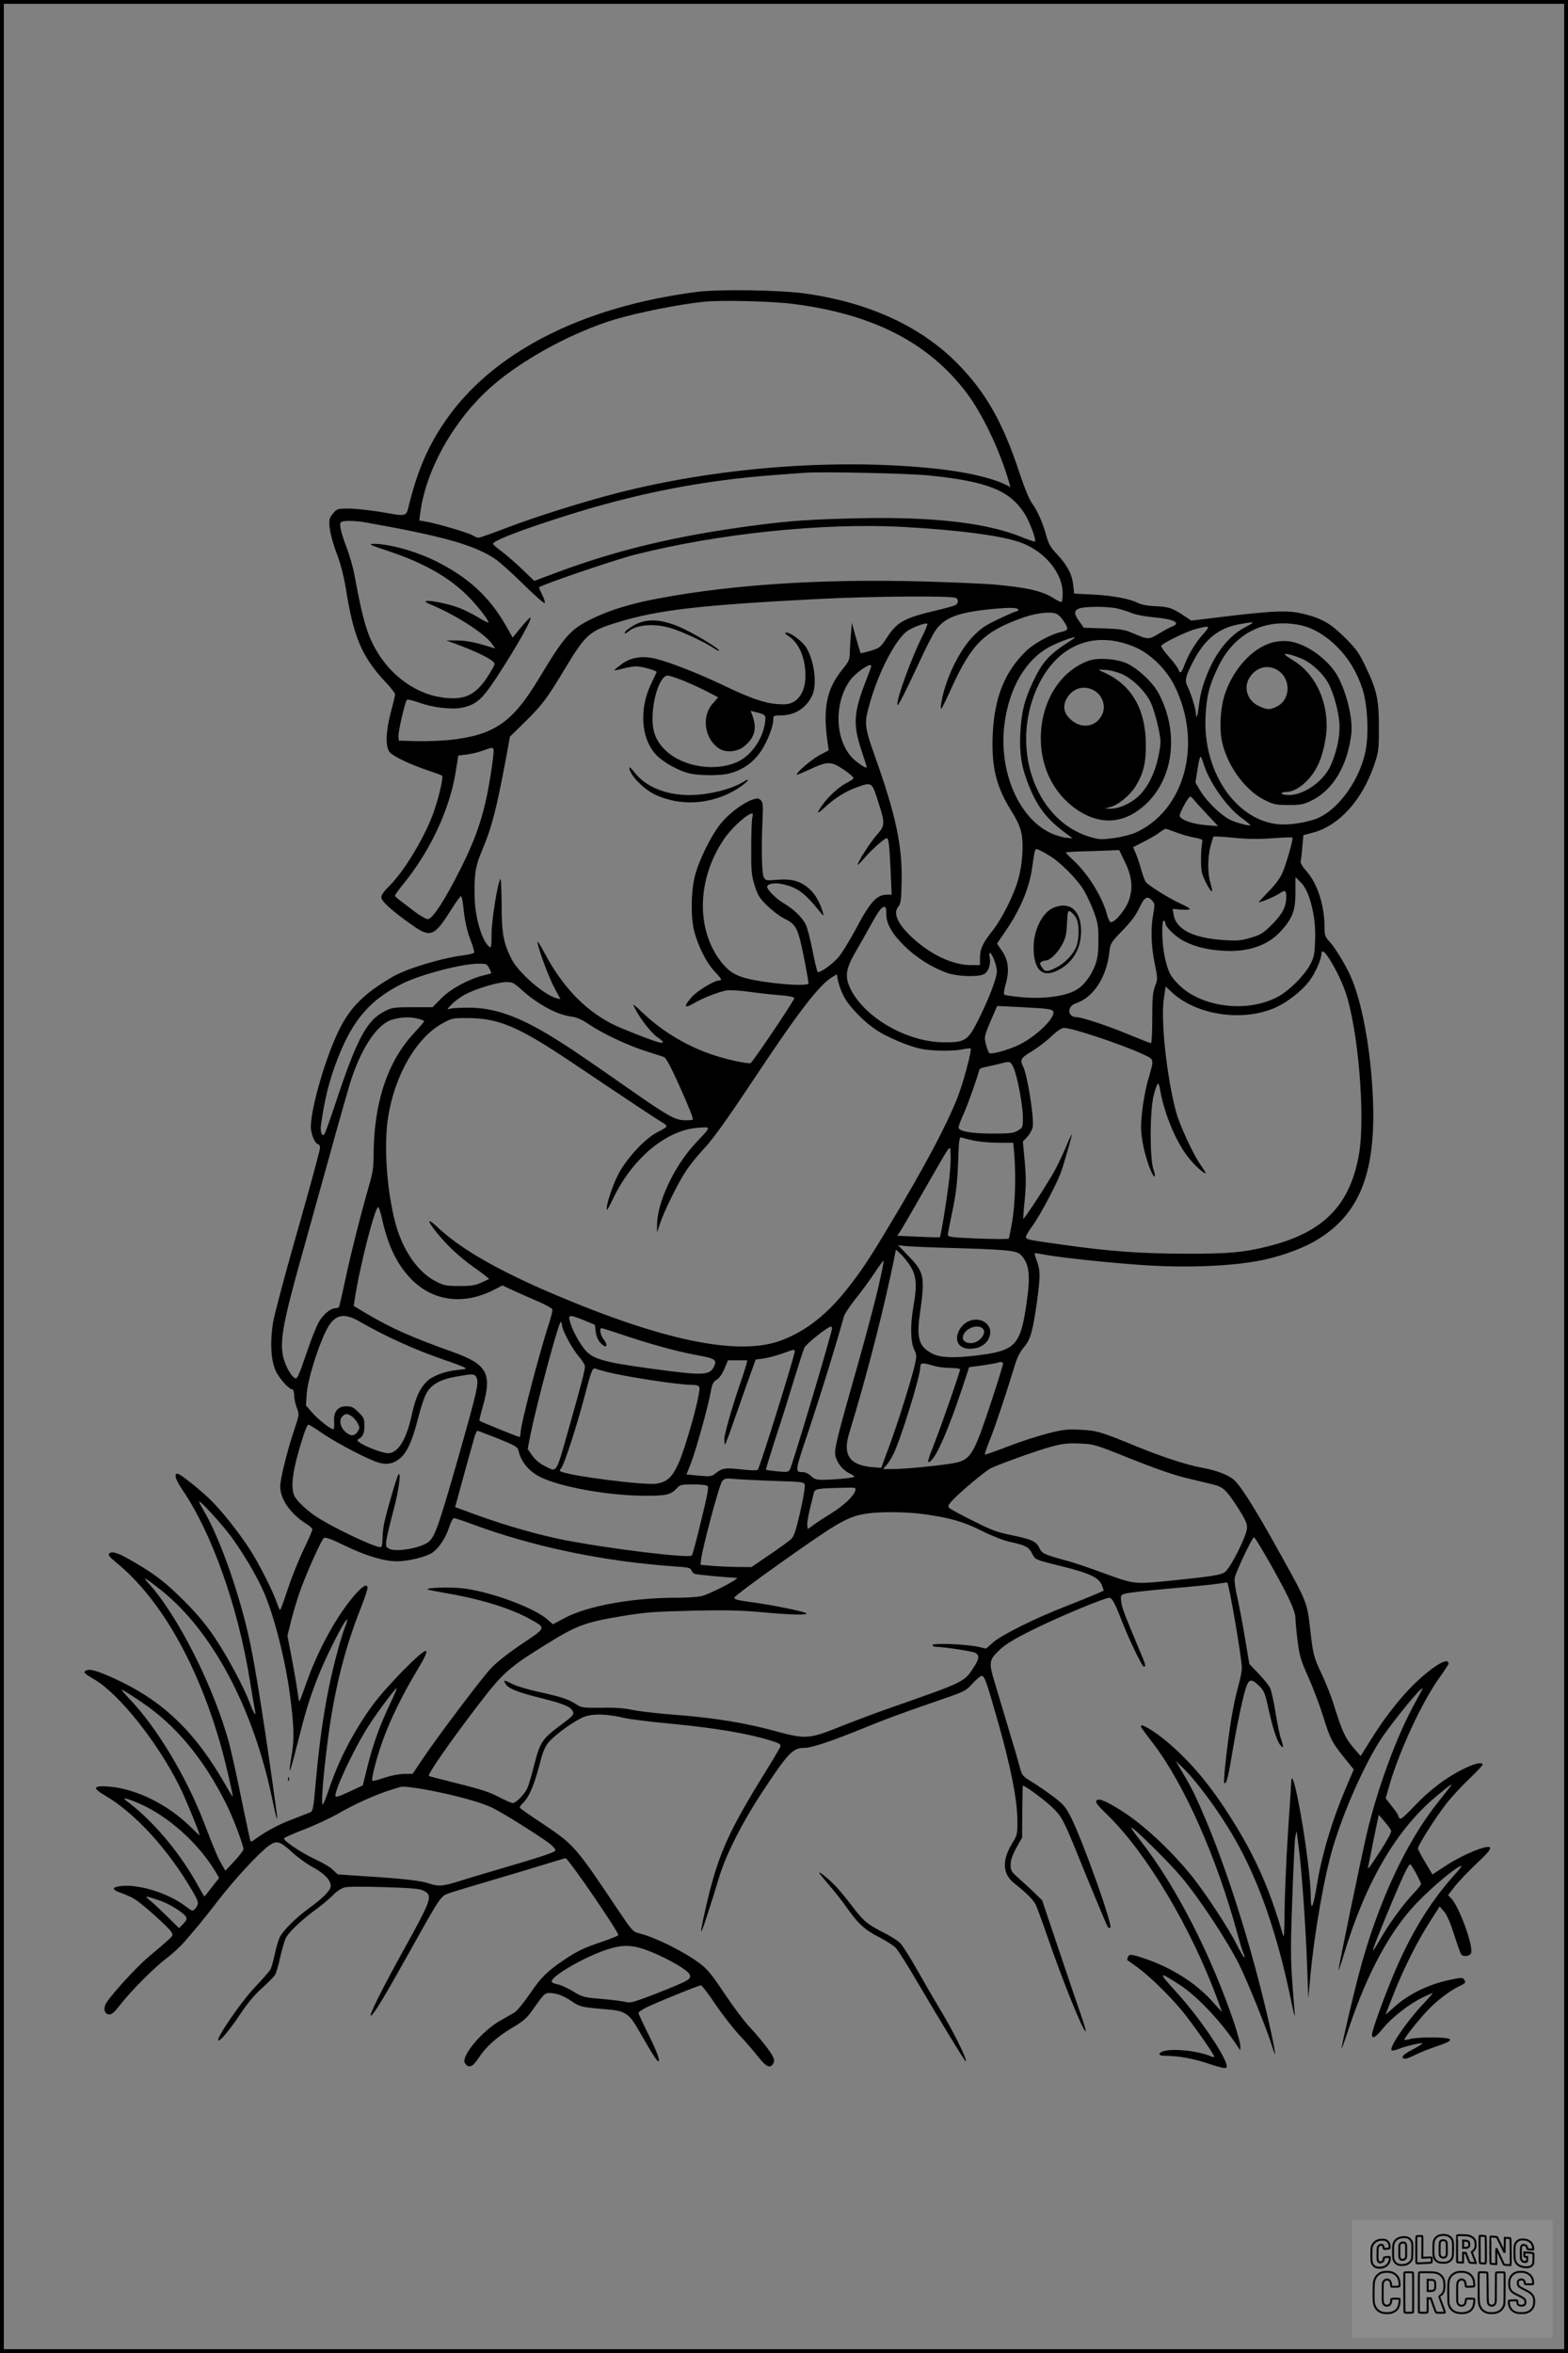 <?xml version="1.0" encoding="UTF-8"?>
<svg xmlns="http://www.w3.org/2000/svg" version="1.0" width="1024pt" height="1536pt" viewBox="0 0 1024 1536" preserveAspectRatio="xMidYMid meet">
  <rect x="0" y="0" width="1024" height="1536" fill="#808080" stroke="none"/>
  <g transform="translate(0.00 0.00) scale(1)">
    <g transform="translate(0,1536) scale(0.1,-0.1)" fill="#000000" stroke="none">
      <path d="M4555 13455 c-760 -97 -1350 -401 -1655 -855 -107 -159 -170 -306 -225 -520 -25 -99 -7 -93 -195 -61 -69 11 -159 21 -202 21 -74 0 -77 -1 -103 -32 -25 -30 -27 -38 -22 -93 3 -34 22 -105 45 -165 27 -72 47 -148 62 -240 49 -309 105 -439 254 -598 36 -38 66 -76 66 -85 0 -8 -12 -59 -27 -114 -34 -125 -37 -231 -8 -263 24 -28 133 -80 249 -119 48 -16 90 -31 93 -35 9 -9 -16 -121 -49 -221 -54 -163 -195 -400 -297 -500 -31 -30 -51 -58 -51 -72 0 -25 66 -86 192 -175 129 -93 152 -85 264 93 31 49 60 89 64 89 5 0 11 -28 15 -62 10 -100 25 -168 52 -235 13 -35 22 -67 19 -72 -3 -5 -31 -12 -62 -16 -148 -18 -379 -88 -471 -142 -182 -106 -274 -196 -347 -343 -87 -174 -186 -512 -186 -636 0 -49 29 -114 50 -114 5 0 10 -11 10 -24 0 -13 -65 -253 -145 -533 -80 -279 -153 -553 -162 -607 -20 -129 -14 -243 17 -313 21 -49 87 -123 110 -123 6 0 10 -17 11 -37 0 -21 8 -58 17 -82 17 -44 17 -45 -15 -140 -47 -140 -93 -326 -93 -374 0 -84 69 -182 173 -246 20 -12 37 -28 37 -35 0 -7 -27 -69 -60 -137 -32 -68 -78 -183 -102 -256 -24 -73 -45 -132 -49 -133 -3 0 -13 24 -23 53 -27 77 -118 256 -172 339 -78 121 -191 262 -267 335 -73 69 -192 163 -207 163 -26 0 -14 -38 33 -108 191 -280 360 -758 437 -1231 17 -103 33 -197 36 -211 9 -42 -12 -10 -35 54 -37 99 -137 287 -223 418 -60 90 -113 154 -197 239 -126 126 -188 175 -325 256 -108 64 -151 80 -171 63 -12 -10 -3 -21 48 -63 289 -238 531 -665 682 -1202 28 -99 75 -302 75 -324 0 -3 -23 35 -51 84 -185 323 -385 522 -664 660 -136 67 -210 93 -238 82 -28 -11 -20 -20 51 -61 161 -95 414 -413 555 -698 41 -83 137 -318 130 -318 -2 0 -27 23 -56 52 -148 147 -355 250 -532 265 -108 9 -115 -8 -27 -59 196 -115 411 -351 571 -626 41 -71 42 -80 14 -114 -14 -15 -18 -14 -61 18 -117 90 -323 151 -437 130 -48 -9 -41 -24 22 -45 28 -10 69 -29 90 -43 55 -37 208 -175 229 -205 17 -26 16 -27 -23 -62 -22 -20 -76 -66 -119 -102 -74 -61 -237 -238 -278 -301 -24 -37 -15 -78 18 -78 17 0 37 18 71 63 73 93 221 242 302 303 40 30 94 80 120 111 27 31 66 77 88 103 22 26 82 102 134 169 105 136 268 312 329 354 49 35 72 28 153 -47 32 -30 92 -73 134 -96 75 -41 115 -84 115 -122 0 -27 -48 -76 -140 -143 -92 -68 -168 -144 -193 -191 -8 -16 -23 -65 -32 -109 -10 -44 -22 -89 -28 -100 -5 -11 -51 -63 -101 -116 -89 -93 -255 -334 -240 -348 10 -10 80 75 149 180 41 61 89 119 134 159 38 34 77 73 86 86 9 14 25 69 36 122 12 53 29 111 39 127 26 42 102 113 190 178 41 30 93 73 115 96 22 24 55 45 75 50 20 6 131 6 260 2 184 -6 231 -10 258 -24 59 -32 53 -52 -133 -388 -136 -245 -229 -432 -213 -427 18 6 85 116 250 412 220 393 202 367 278 393 36 12 160 49 275 83 116 34 267 79 337 101 69 21 128 39 131 39 18 0 350 -485 345 -502 -2 -5 -49 -24 -105 -43 -117 -39 -163 -61 -248 -118 -109 -73 -153 -116 -225 -223 -40 -58 -85 -113 -101 -122 -16 -9 -57 -33 -91 -52 -119 -66 -259 -234 -232 -277 23 -37 51 -27 87 29 50 77 119 139 222 201 82 49 96 62 150 140 53 76 64 87 90 87 48 0 94 -17 149 -54 52 -36 63 -39 221 -52 128 -10 152 -25 217 -139 92 -161 121 -205 129 -200 11 7 -17 77 -81 204 -27 55 -50 105 -50 111 0 5 22 21 50 35 59 30 343 145 358 145 6 0 48 -55 93 -122 46 -68 117 -159 157 -202 41 -43 96 -108 124 -143 52 -66 79 -78 98 -43 8 15 7 27 -4 48 -20 38 -82 116 -154 194 -33 35 -105 131 -161 215 -81 122 -112 160 -161 196 -102 77 -289 170 -397 197 -40 10 -47 18 -144 163 -277 413 -279 415 -506 566 -67 44 -124 85 -127 89 -3 5 4 18 15 28 45 41 80 124 124 298 12 45 29 81 49 104 49 56 180 148 237 167 58 20 148 16 259 -10 36 -8 162 -24 280 -35 306 -29 518 -64 673 -112 53 -16 68 -25 64 -37 -2 -9 -45 -82 -94 -161 -248 -399 -314 -547 -392 -885 -60 -263 -39 -214 90 205 43 139 147 343 268 528 179 272 208 302 284 302 45 0 167 40 357 117 182 74 260 103 495 184 196 67 201 69 246 119 25 27 52 50 60 50 19 0 32 -38 108 -305 80 -282 124 -501 125 -631 1 -97 0 -102 -32 -154 -69 -111 -66 -202 10 -262 88 -71 127 -110 144 -146 9 -20 45 -118 79 -217 97 -281 228 -605 245 -605 4 0 -13 57 -38 128 -24 70 -90 262 -145 427 l-101 300 -51 50 c-29 27 -75 70 -103 95 -47 41 -52 50 -52 87 0 29 11 62 37 110 l38 68 1 165 c1 91 3 168 3 173 1 11 139 -89 194 -142 58 -55 74 -84 162 -301 95 -235 186 -452 197 -474 6 -11 13 -15 19 -9 17 17 -181 570 -258 722 -33 65 -48 83 -114 133 -42 31 -105 75 -140 96 -60 37 -65 42 -78 93 -8 30 -43 151 -79 269 -35 118 -75 251 -88 294 -37 122 -34 140 29 201 41 40 93 72 223 137 163 81 467 208 498 208 18 0 36 -32 81 -148 47 -122 134 -302 145 -302 16 0 13 12 -36 126 -94 225 -107 260 -112 301 -4 41 -4 42 34 52 22 5 147 19 279 31 132 11 270 25 307 30 37 6 69 10 72 10 11 0 96 -494 96 -558 0 -20 -9 -69 -20 -107 -11 -39 -29 -115 -39 -170 -25 -126 -65 -465 -56 -473 12 -13 23 23 45 152 33 199 69 373 91 449 23 79 38 84 92 32 31 -30 38 -47 57 -132 29 -134 57 -223 80 -253 23 -30 25 -17 6 38 -8 22 -24 99 -36 172 -11 73 -28 147 -37 164 -9 17 -43 59 -75 92 l-59 62 -29 173 c-16 96 -39 214 -50 264 -12 49 -19 104 -17 122 7 41 118 274 127 268 14 -8 169 -280 219 -384 33 -67 51 -117 51 -140 0 -20 6 -88 14 -151 13 -102 21 -129 71 -240 31 -69 74 -183 96 -254 45 -145 57 -170 141 -274 l59 -73 -51 -119 c-88 -206 -155 -428 -187 -618 -28 -173 -43 -200 -43 -81 0 36 -9 137 -20 225 -38 305 -102 613 -107 517 0 -10 -10 -163 -22 -340 -11 -177 -21 -407 -22 -510 -1 -144 -3 -180 -11 -153 -91 318 -194 543 -376 820 -121 185 -248 331 -390 448 -70 58 -150 107 -159 98 -6 -6 -2 -13 80 -120 201 -263 413 -742 547 -1235 17 -62 35 -122 41 -133 6 -11 8 -22 5 -25 -2 -3 -25 35 -49 83 -53 105 -198 326 -287 439 -139 174 -324 346 -471 438 -103 64 -144 80 -158 63 -9 -11 6 -30 70 -92 256 -249 547 -736 719 -1204 l31 -85 -69 76 c-109 118 -261 214 -434 273 -89 30 -104 32 -112 10 -4 -9 -5 -18 -4 -19 2 -1 30 -21 63 -45 81 -59 202 -176 292 -283 67 -81 213 -288 213 -303 0 -3 -8 -3 -17 1 -118 49 -327 59 -341 17 -2 -8 11 -12 45 -12 84 -1 183 -19 284 -54 66 -22 101 -30 108 -23 27 27 -161 311 -324 490 -125 137 -123 142 20 50 111 -72 265 -234 368 -388 l27 -40 0 30 c0 17 -18 82 -39 146 -153 452 -383 900 -612 1192 -38 48 -66 87 -61 87 17 0 245 -225 328 -324 117 -139 299 -415 377 -571 58 -118 186 -435 218 -543 23 -77 20 -37 -6 84 -103 475 -264 1003 -419 1377 -74 176 -96 223 -162 334 l-46 78 42 -40 c94 -90 243 -292 342 -465 161 -280 282 -629 374 -1080 13 -63 22 -95 20 -70 -29 355 -30 370 -17 742 7 205 16 393 20 418 5 25 9 39 10 32 0 -8 8 -66 16 -130 18 -145 43 -503 52 -762 l7 -195 13 140 c26 283 90 652 148 846 70 235 202 533 310 701 71 109 275 359 275 336 0 -3 -20 -42 -45 -87 -118 -209 -249 -562 -319 -861 -35 -149 -186 -875 -185 -892 0 -7 17 43 38 112 142 468 342 809 602 1025 85 71 114 91 91 63 -5 -7 -42 -53 -81 -103 -211 -263 -398 -669 -516 -1119 -46 -175 -115 -473 -114 -491 0 -5 24 62 53 150 116 345 266 622 432 796 106 112 271 249 299 249 4 0 -22 -33 -58 -72 -149 -168 -269 -365 -375 -611 -70 -165 -152 -390 -152 -419 0 -32 24 -18 74 44 57 69 164 153 253 197 34 17 65 31 69 31 3 0 -25 -33 -64 -74 -106 -112 -225 -287 -203 -300 5 -3 24 1 43 8 44 19 158 45 158 37 0 -3 -29 -21 -65 -40 -36 -18 -65 -39 -65 -47 0 -21 25 -17 88 15 31 15 94 40 140 55 122 41 109 56 -46 56 -54 0 -113 -4 -131 -10 -19 -5 -37 -8 -39 -5 -6 5 79 114 146 186 58 64 151 135 215 165 40 19 41 22 28 43 -8 13 -21 12 -93 -3 -145 -31 -276 -97 -370 -184 -27 -25 -48 -43 -48 -41 0 3 25 67 55 142 67 168 154 340 236 467 l61 95 30 -35 c19 -23 41 -75 65 -150 20 -63 40 -121 46 -128 15 -19 61 -11 65 12 11 55 -79 299 -130 353 l-21 22 44 57 c24 31 87 97 141 148 73 68 95 95 88 106 -13 21 -179 -47 -288 -119 l-87 -57 -47 79 c-27 44 -48 85 -48 91 0 20 116 203 184 290 35 45 105 121 155 168 50 47 88 88 84 92 -14 14 -53 4 -129 -33 -107 -52 -222 -139 -322 -246 -65 -68 -86 -85 -93 -74 -5 8 -9 17 -9 21 0 3 -18 29 -41 58 l-40 51 26 90 c67 228 214 542 325 697 33 46 60 87 60 92 0 38 -68 5 -170 -83 -112 -96 -236 -249 -341 -419 l-63 -101 -34 39 c-68 78 -84 112 -147 313 -15 46 -47 127 -72 180 -55 116 -58 131 -78 307 -18 162 -22 171 -191 475 -182 328 -270 465 -317 498 -46 31 -111 54 -202 71 -100 19 -251 68 -420 137 -239 98 -259 104 -370 110 -88 4 -114 1 -215 -25 -63 -16 -180 -54 -260 -85 -79 -31 -146 -54 -148 -52 -3 2 12 45 32 95 34 83 102 287 162 483 15 52 35 92 59 120 44 51 58 100 85 285 25 177 25 219 1 282 -11 27 -16 50 -12 50 4 0 32 -4 62 -10 125 -23 500 -61 705 -72 243 -13 495 -3 674 28 138 23 297 78 397 138 277 165 386 431 370 901 -12 343 -76 685 -160 851 -42 83 -92 162 -126 199 -27 30 -31 41 -31 92 0 142 -46 285 -117 365 -27 30 -42 56 -39 66 3 9 8 51 11 93 l7 77 63 17 c169 45 319 210 397 435 31 91 33 101 33 250 0 185 -13 245 -87 399 -42 88 -61 115 -131 185 -93 93 -152 128 -263 156 -105 27 -182 25 -486 -10 l-258 -31 -53 35 c-72 48 -98 56 -186 59 -45 2 -88 10 -107 20 -54 28 -165 49 -294 56 l-125 6 -6 55 c-8 71 -39 131 -104 200 -43 45 -56 67 -71 120 -23 85 -56 161 -93 213 -19 25 -51 104 -82 197 -110 336 -225 536 -414 725 -239 239 -581 394 -995 450 -162 22 -555 28 -695 10z m625 -79 c524 -67 887 -254 1135 -584 101 -135 209 -361 270 -564 l14 -48 -27 14 c-95 48 -285 91 -504 111 -645 62 -1397 1 -2043 -165 -225 -58 -526 -153 -715 -225 -93 -36 -176 -65 -185 -65 -8 0 -26 7 -38 15 -24 16 -238 79 -305 90 l-44 7 7 52 c38 291 233 629 489 843 202 170 515 337 779 417 151 45 418 99 582 116 110 12 445 4 585 -14z m890 -1120 c378 -39 522 -96 620 -247 33 -51 79 -173 69 -184 -3 -2 -43 11 -89 30 -228 92 -572 132 -1055 122 -315 -7 -457 -16 -695 -48 -500 -66 -886 -158 -1281 -305 l-150 -56 -77 74 c-42 41 -103 93 -134 117 -32 23 -58 46 -58 51 0 20 181 90 462 179 474 151 909 236 1388 271 80 6 165 12 190 14 105 8 676 -4 810 -18z m-3684 -306 c512 -91 714 -148 851 -241 26 -18 108 -91 180 -162 73 -72 136 -128 140 -124 4 4 -3 28 -15 52 -12 25 -22 47 -22 50 0 12 488 179 630 215 542 137 1220 207 1734 181 372 -20 663 -58 783 -103 156 -57 273 -199 273 -330 0 -33 -4 -58 -10 -58 -6 0 -28 11 -49 25 -77 48 -173 70 -396 90 -33 3 -179 10 -325 15 -706 27 -1340 -9 -1857 -106 -175 -32 -319 -76 -428 -129 -150 -72 -185 -111 -356 -395 -174 -289 -293 -370 -589 -401 -58 -5 -154 -9 -215 -7 l-110 3 -3 26 c-3 29 43 228 55 240 5 5 40 -3 78 -17 90 -33 213 -47 281 -34 93 19 133 54 227 198 132 201 244 400 218 390 -4 -2 -32 -32 -61 -66 l-52 -64 -43 76 c-108 189 -244 315 -455 421 -131 66 -310 116 -414 115 -34 -1 -16 -9 108 -50 230 -77 400 -175 522 -302 62 -64 131 -155 123 -162 -2 -2 -33 14 -68 35 -35 21 -89 48 -120 60 -118 44 -292 66 -191 24 168 -70 353 -189 402 -257 l22 -31 -25 7 c-99 32 -164 45 -224 45 l-70 0 50 -18 c160 -59 265 -112 265 -136 0 -7 -24 -49 -52 -92 -80 -118 -156 -149 -308 -123 -149 25 -297 127 -389 267 -78 118 -108 215 -166 528 -9 50 -32 129 -50 177 -37 96 -50 151 -40 167 8 14 84 14 161 1z m3856 -493 c19 -10 18 -36 -4 -48 -8 -4 -64 -20 -124 -34 -209 -49 -256 -75 -323 -179 -40 -61 -46 -66 -104 -84 -34 -10 -64 -17 -66 -16 -2 2 -16 47 -31 101 l-27 98 -5 -65 c-4 -36 -7 -91 -8 -123 -1 -54 -5 -63 -47 -115 -106 -130 -131 -256 -97 -488 l6 -42 -61 -32 c-52 -28 -157 -118 -147 -127 1 -2 38 13 81 33 121 56 141 56 225 0 39 -26 68 -52 64 -57 -3 -5 -23 -19 -46 -30 -50 -26 -121 -91 -159 -146 -41 -59 -36 -62 19 -12 62 58 137 105 206 129 100 36 100 36 140 -90 47 -144 47 -160 -8 -220 -41 -46 -132 -188 -124 -195 1 -2 23 20 48 49 42 49 118 117 139 124 14 5 19 -34 27 -205 l7 -163 -27 0 c-71 0 -112 -45 -210 -230 -43 -80 -94 -162 -114 -183 -49 -52 -122 -101 -132 -91 -5 5 -20 68 -34 141 -14 72 -34 149 -45 170 -24 47 -81 101 -142 136 -46 26 -109 88 -109 108 0 20 50 29 98 18 100 -22 147 -57 245 -179 25 -31 28 -32 22 -10 -19 67 -51 124 -91 159 -57 50 -114 66 -209 58 -70 -6 -75 -5 -87 16 -13 24 -17 193 -8 379 4 91 2 110 -11 124 -15 14 -22 15 -55 4 -60 -20 -152 -89 -206 -155 -63 -77 -142 -237 -169 -340 -27 -104 -29 -273 -5 -365 25 -96 79 -203 130 -258 49 -52 54 -62 33 -62 -31 0 -138 -64 -176 -105 -58 -63 -55 -83 7 -46 61 36 166 77 218 86 23 3 87 -1 145 -9 57 -8 146 -18 197 -22 63 -5 95 -11 99 -20 3 -9 -241 -374 -284 -423 -7 -9 -143 19 -235 49 -172 55 -336 152 -467 275 -72 68 -73 69 -53 30 33 -66 109 -163 147 -187 42 -28 45 -41 8 -32 -43 10 -244 89 -304 119 -182 93 -328 246 -446 470 -23 44 -43 74 -43 66 0 -30 73 -231 111 -300 l39 -73 -26 6 c-81 21 -249 167 -294 257 -52 103 -64 167 -64 356 -1 95 -4 169 -8 165 -17 -18 -58 -271 -58 -360 0 -85 -2 -93 -16 -81 -50 42 -95 202 -95 345 -1 138 7 185 52 289 61 146 92 266 154 598 l25 138 104 102 c108 107 139 148 256 343 135 224 161 247 345 302 264 81 535 112 1310 152 350 18 864 22 897 7z m408 -78 c0 -5 -5 -9 -10 -9 -6 0 -58 -22 -116 -50 -86 -40 -118 -61 -168 -113 -69 -70 -138 -193 -179 -317 -25 -76 -42 -170 -28 -154 5 5 36 69 69 142 129 281 212 362 465 451 95 33 198 42 227 18 24 -18 60 -73 60 -90 0 -9 -14 -17 -37 -22 -62 -11 -178 -73 -230 -123 -142 -137 -209 -305 -220 -547 -9 -211 23 -342 122 -499 38 -61 58 -105 66 -147 15 -76 6 -200 -21 -299 -28 -102 -109 -262 -171 -339 -61 -77 -79 -115 -79 -176 l0 -45 -59 0 c-115 0 -256 64 -375 172 -102 91 -138 168 -98 211 14 16 18 43 20 159 6 234 -37 437 -177 829 -61 171 -66 207 -41 301 59 229 183 469 265 515 46 27 113 49 121 41 3 -3 -11 -38 -30 -76 -73 -145 -167 -402 -166 -452 1 -20 45 66 141 272 42 92 91 187 108 212 59 85 147 118 366 140 123 12 175 10 175 -5z m642 10 c29 -7 72 -20 96 -30 25 -11 87 -23 141 -28 138 -12 188 -37 124 -62 -15 -5 -53 -26 -86 -46 -65 -39 -69 -39 -167 3 -57 24 -81 28 -193 32 l-129 4 -29 41 c-36 50 -37 72 -1 85 37 14 180 14 244 1z m844 -121 c-117 -60 -212 -186 -271 -358 -22 -65 -29 -100 -40 -189 -5 -40 -15 -54 -15 -19 0 28 -34 138 -56 180 -18 35 -12 63 37 158 76 147 166 220 302 245 104 19 108 17 43 -17z m356 11 c81 -17 166 -67 238 -139 77 -77 131 -166 167 -275 35 -106 44 -306 19 -417 -45 -201 -194 -395 -338 -439 -85 -26 -181 -37 -246 -28 -273 39 -477 352 -459 703 7 135 24 202 83 324 106 219 304 319 536 271z m-636 -60 c-50 -56 -94 -129 -121 -201 -19 -52 -30 -59 -40 -27 -4 11 -31 48 -61 81 -30 34 -53 66 -51 71 5 17 167 96 227 111 94 25 97 22 46 -35z m-850 -32 c-155 -98 -195 -141 -262 -282 -56 -119 -74 -197 -81 -336 -6 -131 9 -222 57 -340 55 -135 113 -211 224 -296 l61 -46 -47 5 c-26 3 -74 18 -105 34 -205 103 -330 402 -294 702 30 242 141 431 304 514 84 42 194 77 143 45z m401 -49 c104 -43 211 -147 265 -258 183 -373 66 -809 -255 -955 -29 -13 -93 -29 -143 -36 -83 -11 -96 -10 -160 9 -336 102 -506 540 -360 926 118 310 371 432 653 314z m-1717 -126 c0 -4 -16 -48 -35 -97 -80 -203 -85 -283 -31 -448 20 -60 36 -110 36 -113 0 -12 -23 0 -70 37 -133 105 -153 362 -42 523 36 53 142 126 142 98z m-2467 -545 c6 -17 -27 -236 -53 -346 -35 -150 -79 -266 -163 -434 -104 -207 -183 -327 -213 -327 -13 0 -60 28 -104 63 -111 84 -110 83 -110 92 0 4 24 38 54 74 177 218 302 486 342 732 l17 107 51 6 c28 3 76 14 106 25 68 24 67 24 73 8z m4636 -89 c35 -120 151 -286 250 -358 33 -24 59 -46 57 -47 -7 -7 -99 18 -136 37 -57 29 -150 120 -189 184 l-34 57 13 85 c7 46 16 84 20 84 4 0 12 -19 19 -42z m-61 -240 c9 -12 49 -56 87 -96 l70 -75 -84 7 c-83 7 -157 33 -167 59 -5 14 56 126 69 127 4 0 15 -10 25 -22z m-2885 -115 c-4 -16 -7 -104 -7 -198 -1 -151 2 -178 22 -245 21 -65 32 -83 82 -132 32 -31 80 -68 106 -81 89 -45 95 -58 144 -307 11 -58 20 -111 20 -119 0 -25 -289 0 -415 35 -70 20 -107 45 -154 103 -168 213 -160 545 19 806 49 72 152 165 183 165 4 0 4 -12 0 -27z m2772 -98 c36 -14 90 -29 118 -33 29 -5 51 -13 50 -19 -12 -57 -13 -175 -3 -212 11 -43 58 -127 65 -119 3 2 -2 26 -10 53 -19 63 -19 165 0 240 9 33 18 61 20 64 3 2 62 -1 132 -8 91 -9 164 -10 253 -3 69 5 127 7 130 5 8 -7 -40 -174 -66 -233 -15 -34 -50 -81 -92 -122 -36 -38 -64 -68 -62 -68 17 0 114 41 138 59 34 24 42 19 42 -22 0 -65 -23 -111 -90 -179 -59 -59 -74 -69 -140 -89 -63 -19 -87 -21 -174 -16 -204 13 -316 69 -332 168 l-6 36 56 -5 c31 -2 56 -1 56 4 0 5 -30 22 -66 38 -66 30 -202 114 -221 138 -6 7 -20 45 -31 83 -10 39 -27 87 -36 107 l-16 38 67 34 c38 19 84 46 103 60 19 14 38 25 41 26 4 0 37 -11 74 -25z m-836 -148 c73 -42 188 -158 230 -230 19 -32 48 -95 65 -140 26 -73 30 -94 29 -187 0 -84 -5 -117 -22 -163 -31 -78 -77 -136 -133 -165 -72 -37 -209 -54 -342 -42 -60 5 -113 13 -117 17 -5 5 -2 29 5 54 29 97 24 165 -18 228 l-35 51 53 78 c99 143 158 284 177 420 17 122 18 125 37 117 9 -3 42 -20 71 -38z m496 -41 c49 -98 56 -176 25 -260 -22 -57 -88 -136 -115 -136 -7 0 -18 20 -24 45 -29 113 -120 264 -217 355 -30 28 -54 53 -54 55 0 2 48 6 106 7 58 2 136 4 174 6 l69 3 36 -75z m1203 -229 c32 -92 45 -187 40 -295 -3 -84 -8 -104 -33 -151 -41 -74 -137 -169 -212 -209 -199 -105 -492 -69 -643 78 -57 56 -74 89 -95 191 -17 80 -20 229 -5 229 6 0 10 -7 10 -15 0 -26 70 -93 125 -120 73 -36 145 -54 245 -61 167 -12 299 32 386 129 75 83 94 133 94 251 l0 100 33 -32 c21 -20 42 -57 55 -95z m-1023 -27 c17 -18 17 -27 7 -84 -18 -94 -15 -211 9 -325 20 -99 20 -103 2 -149 -15 -39 -18 -76 -18 -210 0 -89 -4 -162 -8 -162 -5 0 -73 27 -151 59 -135 56 -301 111 -336 111 -59 0 -63 71 -5 90 115 38 200 167 220 335 7 58 9 62 86 141 55 57 88 101 110 148 33 71 52 81 84 46z m-1737 -84 c-1 -64 36 -130 118 -211 75 -74 181 -142 279 -176 65 -23 191 -28 237 -10 31 12 51 66 41 112 -3 16 -3 29 1 29 14 0 46 -83 46 -120 0 -46 -50 -176 -124 -324 -65 -129 -85 -142 -226 -140 -239 3 -513 161 -606 349 -38 79 -31 130 31 237 27 46 71 124 98 173 55 100 74 125 93 125 9 0 13 -14 12 -44z m2878 -273 c38 -51 92 -158 118 -231 85 -239 134 -818 91 -1067 -59 -335 -233 -511 -594 -601 -160 -40 -259 -49 -541 -48 -284 0 -505 16 -810 60 -222 31 -230 33 -230 50 0 8 20 41 44 74 46 62 155 267 183 343 20 55 73 239 73 252 0 5 -18 -31 -38 -80 -21 -50 -55 -122 -76 -160 -45 -81 -198 -316 -203 -311 -2 1 2 57 9 123 9 92 9 150 0 251 l-12 130 29 31 c16 17 31 45 35 63 11 58 -35 344 -63 397 -22 41 -13 57 56 97 36 22 94 65 127 97 41 39 69 57 86 57 51 0 376 -108 503 -167 90 -42 86 -28 44 -175 -14 -48 -31 -139 -38 -201 -10 -98 -10 -128 4 -209 15 -90 61 -218 77 -218 5 0 1 21 -8 48 -24 73 -23 383 2 480 10 40 22 75 27 77 4 3 11 -11 14 -32 25 -153 99 -334 178 -439 41 -54 105 -114 121 -114 3 0 -10 22 -29 49 -50 69 -140 263 -164 351 -61 224 -101 594 -81 737 l12 83 47 -43 c163 -146 461 -188 671 -94 76 34 169 106 219 171 39 50 81 145 81 181 0 23 14 18 36 -12z m-5471 -84 c9 -17 15 -32 13 -33 -2 -1 -25 -7 -53 -14 -95 -24 -212 -87 -273 -149 l-57 -58 -130 0 c-116 0 -135 -2 -178 -24 -123 -60 -186 -180 -332 -621 -32 -96 -62 -179 -67 -185 -15 -17 -28 17 -22 60 24 174 57 303 113 444 98 247 209 374 416 479 118 59 385 130 497 131 54 1 58 -1 73 -30z m2312 -176 c36 -75 147 -187 240 -242 39 -23 115 -58 169 -78 83 -30 116 -36 205 -41 61 -2 128 0 159 7 29 6 55 9 59 6 9 -10 -49 -226 -86 -320 -75 -188 -211 -444 -435 -818 -145 -243 -196 -319 -299 -448 -133 -164 -276 -271 -434 -325 -279 -94 -765 8 -1476 311 -365 156 -607 296 -756 438 -24 23 -45 38 -48 35 -10 -9 82 -123 153 -189 38 -35 94 -82 126 -104 32 -22 70 -50 84 -62 l27 -22 -50 -23 c-41 -19 -67 -23 -145 -23 -85 0 -101 3 -153 30 -119 59 -221 209 -267 389 -56 220 -74 503 -45 686 45 277 186 518 357 611 61 33 66 34 173 33 195 -2 327 -59 675 -293 444 -298 546 -365 582 -386 20 -11 34 -25 30 -30 -4 -6 -29 -21 -57 -35 -82 -41 -202 -170 -258 -277 -40 -78 -85 -218 -73 -231 2 -1 17 26 34 62 127 271 351 460 562 474 87 6 89 13 -20 -103 -139 -150 -250 -387 -249 -535 l0 -45 20 60 c28 83 119 267 170 343 23 35 77 102 122 150 56 60 148 189 307 428 304 458 437 632 525 686 l30 18 7 -39 c4 -22 19 -66 35 -98z m-2101 36 c104 -94 231 -163 324 -175 37 -5 70 -19 118 -52 89 -60 251 -136 370 -174 53 -16 106 -34 118 -38 14 -6 46 -65 108 -204 49 -108 85 -200 81 -204 -4 -4 -29 -6 -56 -5 -58 1 -111 31 -311 170 -349 244 -449 311 -547 371 -222 137 -381 193 -547 194 -55 0 -112 -3 -125 -7 -22 -7 -21 -4 10 28 18 20 59 49 90 66 70 37 212 80 268 80 38 1 50 -5 99 -50z m3437 -126 c26 -4 37 -11 37 -23 0 -49 -130 -168 -235 -215 -73 -33 -174 -60 -185 -49 -5 5 -14 30 -21 56 -14 50 -12 56 54 207 l19 44 147 -7 c80 -4 163 -9 184 -13z m-4110 -64 c20 -5 37 -12 37 -16 0 -3 -30 -38 -67 -78 -173 -185 -263 -458 -263 -798 0 -75 -6 -115 -29 -193 -53 -183 -120 -448 -156 -618 -20 -93 -38 -173 -41 -177 -3 -5 -13 -9 -22 -9 -33 0 -81 -40 -110 -90 -16 -28 -54 -123 -83 -211 -40 -119 -57 -159 -68 -157 -23 5 -60 65 -78 127 -29 102 -9 223 111 651 41 146 122 438 181 650 58 212 122 435 140 496 72 232 179 392 280 419 62 17 118 18 168 4z m3887 -321 c25 -58 60 -245 60 -324 0 -62 -1 -65 -32 -84 -28 -17 -51 -20 -160 -20 -146 0 -228 15 -228 40 0 10 16 52 35 93 27 61 83 219 101 284 2 7 20 15 41 18 21 4 61 13 88 20 73 19 74 19 95 -27z m-260 -474 c36 -7 108 -14 161 -14 l96 0 7 -77 c11 -138 6 -315 -13 -431 -10 -62 -21 -115 -24 -118 -3 -3 -94 -3 -201 1 -171 7 -196 10 -196 24 0 9 14 81 31 161 23 113 31 182 36 313 5 149 8 167 22 162 9 -4 45 -13 81 -21z m-165 -285 c-18 -140 -51 -338 -57 -345 -3 -2 -66 -1 -141 3 l-137 6 17 26 c10 14 81 136 158 271 189 329 169 303 173 228 2 -35 -4 -120 -13 -189z m-3700 -226 c38 -171 93 -287 180 -382 146 -157 352 -185 558 -77 l48 25 77 -36 c42 -19 115 -51 161 -71 46 -20 85 -42 88 -49 3 -7 -7 -47 -21 -90 -66 -203 -186 -663 -186 -714 0 -16 -4 -29 -9 -29 -8 0 -253 99 -260 106 -2 2 8 45 23 96 60 213 27 272 -196 352 -274 98 -399 154 -561 249 l-87 52 6 40 c31 209 132 605 154 605 4 0 16 -35 25 -77z m3665 -188 c420 -12 479 -17 508 -48 54 -57 63 -132 36 -314 -38 -268 -72 -307 -292 -337 -167 -23 -267 -21 -322 7 -87 44 -105 99 -84 250 36 256 32 279 -75 390 l-66 68 50 -5 c28 -3 138 -8 245 -11z m-209 -130 c34 -59 38 -121 14 -255 -21 -119 -19 -225 4 -277 18 -38 18 -47 6 -100 -24 -103 -114 -390 -168 -534 l-52 -141 -63 5 c-145 14 -190 81 -146 222 117 381 239 858 300 1174 l5 24 36 -34 c19 -19 48 -56 64 -84z m-217 -137 c-24 -101 -84 -327 -134 -503 -134 -471 -152 -544 -145 -585 9 -46 48 -97 91 -117 19 -9 34 -20 34 -23 0 -7 -134 -20 -212 -20 -37 0 -52 5 -72 25 -14 14 -36 25 -50 25 -57 0 -58 -4 39 283 74 222 179 560 226 733 5 17 41 72 80 120 39 49 94 124 122 167 28 42 53 77 57 77 4 0 -13 -82 -36 -182z m-3389 -213 c170 -98 359 -184 550 -250 61 -20 121 -43 134 -50 21 -11 18 -12 -41 -18 -85 -8 -167 -40 -205 -79 -45 -48 -70 -105 -94 -215 -34 -153 -82 -237 -144 -249 -45 -8 -237 74 -208 89 32 17 43 40 43 90 0 44 -4 54 -39 88 -32 32 -45 39 -79 39 -57 0 -85 -36 -80 -102 2 -27 -1 -48 -5 -48 -18 0 -97 62 -137 107 l-42 48 5 75 c5 84 66 288 123 406 52 111 113 130 219 69z m1470 6 l70 -29 5 -45 c4 -29 15 -56 30 -72 40 -43 57 -23 20 25 -19 25 -27 70 -12 70 4 0 62 -18 127 -40 190 -64 360 -111 490 -135 129 -23 141 -32 115 -81 -29 -53 -73 -54 -410 -8 -324 44 -388 64 -440 136 -40 54 -75 122 -88 171 -13 46 -5 47 93 8z m-145 -31 c0 -31 63 -149 109 -204 23 -26 41 -56 41 -65 -1 -30 -20 -105 -102 -394 -92 -322 -76 -299 -168 -253 -26 13 -57 40 -74 64 l-30 43 18 92 c41 204 184 737 198 737 4 0 8 -9 8 -20z m1758 -47 c-53 -200 -254 -866 -269 -895 -10 -18 -18 -19 -82 -13 -40 4 -73 9 -75 10 -2 2 28 99 66 217 39 117 93 290 121 383 29 94 57 182 64 197 12 26 151 137 174 138 8 0 9 -10 1 -37z m-238 -125 c0 -28 -228 -759 -241 -772 -5 -6 -47 -5 -109 2 -105 12 -124 9 -170 -28 -23 -18 -33 -20 -106 -13 l-81 8 29 73 c31 78 111 365 130 468 9 50 16 64 39 78 17 10 36 37 50 71 l23 55 63 0 63 0 -6 -27 c-4 -16 -16 -53 -26 -83 -57 -161 -118 -370 -118 -404 0 -22 3 -37 6 -34 3 4 21 50 40 105 19 54 62 177 96 273 l63 175 53 7 c30 5 84 19 120 32 80 29 82 29 82 14z m1360 -80 c0 -20 -127 -408 -160 -487 -44 -107 -70 -138 -133 -156 -56 -16 -334 -45 -431 -45 l-59 0 20 23 c12 12 33 46 47 74 49 99 176 508 176 569 0 29 14 30 84 9 27 -8 78 -15 113 -15 34 0 63 -4 63 -9 0 -15 -119 -358 -166 -478 -50 -127 -53 -144 -23 -117 40 36 114 207 200 464 l48 145 88 12 c48 7 92 15 98 17 20 9 35 6 35 -6z m-2591 -53 c126 -32 469 -85 556 -85 33 0 47 -5 52 -16 12 -33 -92 -408 -143 -512 -39 -79 -70 -106 -135 -117 -76 -13 -584 52 -630 81 -5 3 -2 12 6 20 18 18 99 267 150 459 46 177 54 197 72 191 7 -3 40 -12 72 -21z m-848 -36 c18 -35 7 -83 -122 -537 -120 -419 -148 -500 -186 -534 -46 -42 -217 -73 -262 -48 -21 11 -23 17 -17 60 4 27 23 106 42 177 36 129 56 268 36 248 -9 -10 -67 -206 -92 -312 -6 -28 -12 -77 -12 -107 0 -38 -5 -56 -13 -56 -42 0 -321 133 -425 203 -59 40 -118 96 -136 129 -30 57 -12 180 54 386 14 45 30 82 36 82 5 0 48 -26 95 -59 96 -65 303 -173 367 -190 53 -14 94 -6 136 29 47 39 81 115 118 261 17 68 42 143 56 166 32 56 90 88 189 106 113 20 123 20 136 -4z m-813 -255 c12 -8 29 -29 38 -45 14 -28 14 -33 -1 -55 -19 -30 -46 -31 -79 -1 -34 29 -44 78 -21 100 20 21 34 21 63 1z m955 -145 c111 -45 128 -55 133 -78 17 -78 76 -146 162 -182 140 -61 429 -111 652 -113 154 -1 181 5 224 53 16 18 30 21 100 21 45 0 87 -4 95 -9 11 -7 4 -48 -40 -227 -29 -121 -56 -223 -61 -228 -16 -20 -534 43 -828 100 -166 32 -393 97 -579 165 l-139 51 10 36 c23 86 110 400 119 430 6 17 14 32 17 32 4 0 64 -23 135 -51z m4132 -132 c155 -62 284 -107 365 -126 69 -17 145 -35 170 -41 68 -17 86 -33 158 -143 51 -79 66 -110 66 -139 1 -47 -107 -263 -144 -290 -28 -20 -86 -29 -370 -58 -227 -22 -222 -23 -445 59 -77 28 -174 61 -215 72 -155 42 -165 47 -183 85 -21 43 -48 55 -187 84 -86 17 -131 34 -245 92 -77 38 -147 76 -155 84 -12 12 -9 19 25 55 53 56 209 185 243 203 53 27 309 119 397 142 72 20 109 24 185 21 93 -4 99 -5 335 -100z m-2337 -144 c194 -6 203 -7 208 -27 2 -12 -11 -91 -30 -176 -27 -117 -41 -159 -58 -176 -13 -12 -77 -59 -142 -103 l-119 -81 -96 1 c-53 1 -127 4 -166 8 l-70 6 3 30 c7 74 120 496 138 516 16 18 26 20 74 15 30 -3 146 -9 258 -13z m537 -65 c-11 -36 -74 -95 -155 -146 -41 -25 -93 -59 -115 -75 l-40 -29 -3 25 c-2 13 6 60 16 103 11 44 23 91 26 106 7 30 18 32 199 36 77 2 78 2 72 -20z m-4080 -293 c79 -106 175 -267 219 -371 68 -158 141 -447 170 -672 26 -199 28 -281 12 -382 -27 -163 -17 -143 38 75 56 219 75 280 133 430 56 141 179 383 190 372 2 -3 -3 -21 -11 -41 -26 -62 -75 -244 -106 -391 -38 -184 -65 -375 -87 -619 -16 -181 -19 -199 -38 -207 -11 -4 -67 -26 -125 -49 -87 -33 -178 -83 -246 -135 -7 -5 -15 -7 -18 -5 -2 3 -27 120 -56 260 -28 140 -65 307 -81 370 -97 368 -339 849 -533 1059 -41 45 -15 30 83 -47 334 -264 604 -768 727 -1358 26 -127 42 -177 31 -99 -69 505 -134 923 -173 1107 -65 311 -197 686 -303 866 -17 29 -31 56 -31 60 1 14 146 -144 205 -223z m4534 140 c168 -24 256 -49 376 -110 62 -31 141 -62 180 -70 104 -23 124 -34 145 -76 22 -42 15 -39 195 -84 179 -44 239 -72 260 -121 8 -20 14 -38 13 -38 -22 -11 -133 -57 -248 -102 -197 -76 -418 -186 -474 -235 l-46 -41 -52 12 c-79 17 -298 26 -298 11 0 -6 8 -11 18 -11 57 -1 241 -29 260 -39 29 -16 28 -38 -7 -92 -65 -101 -53 -95 -576 -278 -82 -29 -217 -80 -300 -113 -201 -81 -225 -82 -420 -29 -197 54 -393 86 -645 106 -113 8 -241 23 -285 32 -55 12 -120 17 -208 15 -121 -1 -130 0 -165 23 -50 33 -97 48 -243 80 -68 15 -145 38 -171 51 -57 29 -62 29 -48 4 17 -32 77 -56 229 -94 151 -38 195 -56 210 -84 12 -23 8 -29 -69 -87 -133 -99 -142 -113 -185 -280 -15 -60 -34 -123 -42 -140 -21 -42 -74 -95 -94 -95 -10 0 -50 18 -91 39 -55 30 -119 51 -263 87 -104 26 -192 48 -194 51 -11 9 140 225 318 458 166 217 203 250 461 409 184 114 246 137 475 175 165 27 204 30 490 37 190 4 292 2 425 -10 194 -18 309 -21 295 -7 -13 12 -249 59 -371 74 -73 10 -99 17 -99 27 0 16 546 405 665 474 83 48 129 65 204 76 89 13 261 11 375 -5z m-2954 -65 c399 -148 856 -243 1327 -276 81 -5 98 -9 103 -24 3 -10 13 -21 22 -24 14 -6 216 -24 273 -26 30 -1 -182 -111 -232 -120 -28 -6 -101 -10 -162 -10 -287 0 -579 -53 -728 -132 l-77 -41 -36 31 c-84 75 -358 177 -540 202 -79 11 -255 7 -243 -6 3 -2 57 -13 121 -24 229 -39 426 -100 553 -172 101 -56 103 -52 -60 -161 -89 -60 -165 -120 -201 -159 -65 -70 -346 -443 -445 -590 l-65 -97 -56 -1 c-32 0 -86 -11 -129 -25 -40 -14 -76 -23 -78 -20 -10 9 29 157 70 270 49 134 126 291 220 448 52 86 68 121 60 129 -17 17 -272 -244 -359 -367 -125 -177 -215 -354 -279 -547 -16 -49 -33 -88 -37 -88 -14 0 13 288 49 530 42 273 105 513 199 750 25 63 45 123 45 133 0 32 -29 17 -81 -42 -117 -133 -242 -360 -319 -579 -23 -67 -44 -121 -46 -119 -2 2 -8 39 -14 83 -6 43 -23 139 -37 212 l-26 133 22 90 c12 49 37 134 55 187 38 112 142 346 161 362 9 7 45 -5 135 -49 139 -67 257 -103 342 -103 74 0 189 28 231 56 43 29 89 99 111 169 10 31 24 57 31 57 6 0 61 -18 120 -40z m-536 -1169 c-66 -138 -113 -266 -149 -412 l-31 -124 -90 -42 c-69 -32 -89 -38 -89 -26 0 50 128 319 218 458 54 85 174 245 182 245 4 0 -15 -44 -41 -99z m-1631 12 c224 -148 410 -370 558 -666 44 -86 115 -274 114 -300 -1 -7 -27 -41 -59 -76 l-59 -63 -25 43 c-27 48 -40 78 -118 279 -116 299 -307 615 -482 798 -33 34 -56 62 -52 62 5 0 60 -34 123 -77z m1907 -584 c176 -35 328 -78 398 -114 73 -37 293 -175 364 -228 24 -18 42 -39 40 -47 -1 -10 -83 -38 -267 -92 -146 -43 -308 -91 -361 -108 -108 -34 -136 -36 -194 -16 -53 19 -170 32 -405 47 l-194 13 -31 29 c-16 17 -68 48 -115 69 -94 44 -213 124 -205 138 3 5 64 32 137 60 72 28 172 75 222 104 95 56 242 122 336 151 30 9 60 19 65 20 16 6 103 -5 210 -26z m-1914 -83 c189 -82 388 -261 499 -449 l21 -36 -47 -60 c-26 -34 -48 -61 -49 -61 -2 0 -25 39 -51 87 -118 210 -290 412 -459 538 -35 25 4 17 86 -19z m8174 -177 c3 -9 -25 -61 -66 -125 -81 -123 -89 -135 -84 -108 2 10 19 90 36 178 l33 159 38 -44 c20 -24 40 -51 43 -60z m163 -278 c17 -33 32 -64 32 -70 0 -6 -20 -31 -44 -56 -61 -63 -152 -184 -208 -280 -65 -110 -69 -116 -54 -70 18 52 113 284 165 402 41 94 62 133 71 133 3 0 20 -27 38 -59z m-8193 -182 c61 -23 143 -75 159 -101 8 -14 5 -23 -17 -46 l-28 -29 -67 67 c-37 36 -87 84 -112 105 -41 34 -43 37 -17 31 15 -4 52 -16 82 -27z m3196 -330 c116 -47 239 -119 252 -147 14 -31 3 -38 -205 -121 -157 -61 -182 -68 -210 -60 -18 5 -89 14 -157 20 -119 10 -127 12 -189 50 -36 21 -80 42 -99 45 -18 3 -36 10 -39 16 -18 29 201 158 355 210 113 37 175 34 292 -13z"></path>
      <path d="M4179 11296 c-44 -16 -99 -53 -99 -68 0 -6 9 -3 19 6 56 51 181 60 297 21 78 -26 219 -94 267 -127 16 -11 30 -18 33 -15 8 7 -132 94 -221 137 -122 60 -218 74 -296 46z"></path>
      <path d="M5151 11207 c68 -46 109 -143 109 -259 0 -81 -30 -145 -80 -171 -28 -15 -49 -17 -107 -13 -85 7 -176 39 -363 129 -147 70 -343 147 -429 167 -87 21 -161 9 -221 -35 -28 -21 -50 -39 -48 -40 2 -2 28 3 58 11 30 8 68 14 85 14 38 0 137 -28 133 -38 -2 -4 -17 -36 -34 -72 -80 -164 -69 -354 26 -462 44 -50 147 -109 225 -127 62 -15 202 -15 258 0 93 25 162 75 212 154 39 61 75 155 75 195 0 29 1 30 53 30 91 1 168 52 204 137 31 76 7 236 -47 314 -29 39 -97 89 -123 89 -16 0 -13 -5 14 -23z m-694 -288 c43 -17 113 -49 156 -71 l77 -40 -34 -39 c-77 -84 -56 -233 41 -296 41 -27 114 -22 158 11 71 55 90 116 61 198 l-14 38 27 -7 c71 -17 74 -20 67 -70 -14 -104 -86 -209 -171 -252 -147 -73 -368 -39 -482 74 -67 67 -88 133 -80 245 9 126 55 240 97 240 11 0 54 -14 97 -31z"></path>
      <path d="M4110 10348 c0 -43 89 -136 164 -173 181 -87 402 -65 571 56 45 33 55 54 13 27 -80 -50 -230 -88 -356 -88 -155 0 -288 55 -359 149 -18 23 -33 37 -33 29z"></path>
      <path d="M8329 11170 c-131 -23 -266 -161 -326 -330 -35 -100 -43 -246 -18 -340 39 -152 153 -303 273 -362 60 -30 75 -33 157 -33 79 0 97 3 150 29 141 69 235 227 260 436 11 94 -28 261 -87 372 -39 74 -125 153 -211 196 -73 36 -129 45 -198 32z m183 -115 c62 -29 135 -100 166 -161 33 -65 63 -175 69 -254 6 -79 -15 -183 -57 -277 -45 -102 -174 -193 -272 -193 -27 0 -48 5 -48 10 0 6 12 10 28 10 70 1 157 72 206 170 34 66 61 185 60 265 -1 179 -83 340 -214 421 -33 20 -60 39 -60 42 0 11 69 -8 122 -33z m-162 -74 c84 -59 76 -192 -13 -234 -45 -22 -62 -21 -114 3 -78 35 -106 123 -60 191 44 67 125 84 187 40z"></path>
      <path d="M7107 11046 c-185 -68 -308 -267 -310 -501 -1 -209 96 -388 264 -488 121 -71 244 -71 356 2 235 152 301 489 150 774 -37 71 -133 161 -207 196 -67 31 -192 40 -253 17z m224 -88 c69 -32 151 -113 185 -186 14 -30 35 -100 47 -154 20 -96 20 -102 4 -186 -23 -118 -73 -218 -138 -275 -53 -47 -128 -78 -183 -76 l-31 1 36 10 c54 14 130 78 167 138 50 84 66 149 65 270 -1 237 -98 398 -288 477 -28 12 -27 13 25 10 32 -2 78 -14 111 -29z m-190 -103 c59 -31 85 -106 55 -163 -45 -87 -151 -93 -220 -12 -33 39 -34 85 -3 131 39 58 106 76 168 44z"></path>
      <path d="M6879 9434 c-71 -30 -129 -145 -129 -257 0 -157 63 -208 175 -142 87 51 135 138 135 247 0 135 -74 197 -181 152z m146 -61 c23 -34 25 -130 6 -187 -18 -52 -74 -112 -133 -142 -60 -30 -74 -30 -94 2 -15 22 -15 27 -3 35 8 5 20 9 28 9 27 0 77 48 106 101 24 45 30 69 33 141 4 79 6 87 22 78 9 -5 25 -22 35 -37z"></path>
      <path d="M6321 6733 c-41 -20 -71 -67 -71 -109 0 -53 52 -80 124 -64 50 11 85 46 92 91 12 71 -72 119 -145 82z m100 -49 c17 -21 -5 -64 -45 -83 -42 -20 -92 -3 -88 30 5 55 100 93 133 53z"></path>
      <path d="M1881 3744 c0 -11 3 -14 6 -6 3 7 2 16 -1 19 -3 4 -6 -2 -5 -13z"></path>
      <path d="M5350 3135 c0 -4 29 -39 63 -79 35 -40 86 -104 112 -142 77 -110 122 -152 215 -199 47 -24 97 -56 111 -72 14 -15 71 -104 126 -198 164 -279 326 -545 330 -541 11 11 -83 200 -175 351 -30 50 -93 158 -139 240 -47 83 -97 163 -112 178 -14 16 -62 47 -106 69 -109 55 -135 76 -207 171 -34 45 -80 101 -102 125 -43 47 -116 108 -116 97z"></path>
    </g>
  </g>
  <rect x="0.0" y="0.0" width="1024.0" height="1536.0" fill="none" stroke="black" stroke-width="5"></rect>
  <g transform="translate(882.93 1449.20) scale(0.128)" opacity="1.0">
    <rect x="0" y="0" width="1024.0" height="600.0" fill="white" fill-opacity="0.1"></rect>
    <g transform="translate(0,650) scale(0.1,-0.1)" stroke="none">
      <path fill="none" stroke="#000000" stroke-width="100" d="M4491 5720 c-164 -43 -269 -147 -319 -315 -19 -65 -29 -577 -13 -693 25 -190 116 -310 276 -367 63 -23 284 -32 370 -16 122 22 249 110 294 205 51 104 56 150 56 496 0 341 -4 385 -48 478 -46 100 -156 184 -282 217 -83 21 -241 19 -334 -5z m270 -273 c19 -12 43 -40 54 -62 18 -37 20 -64 23 -320 5 -339 -1 -384 -56 -436 -87 -82 -235 -56 -289 51 -22 43 -23 53 -23 335 0 314 7 370 52 412 34 32 66 42 139 42 53 1 73 -4 100 -22z"></path>
      <path fill="none" stroke="#000000" stroke-width="100" d="M5367 5723 c-4 -3 -7 -311 -7 -683 0 -618 1 -679 17 -691 12 -10 51 -14 152 -14 l136 0 3 248 2 248 67 -3 67 -3 34 -85 c18 -47 58 -152 89 -235 30 -82 63 -158 73 -168 14 -15 40 -19 165 -24 l148 -6 -5 34 c-4 19 -49 143 -102 276 -53 133 -96 246 -96 251 0 6 15 19 33 31 53 33 104 92 134 156 27 57 28 67 27 195 0 115 -4 144 -23 193 -31 80 -76 135 -148 183 -83 56 -166 82 -303 94 -129 11 -453 14 -463 3z m541 -300 c55 -27 77 -73 77 -163 0 -61 -4 -82 -23 -111 -34 -55 -73 -69 -191 -69 l-101 0 0 187 0 186 101 -6 c66 -4 114 -12 137 -24z"></path>
      <path fill="none" stroke="#000000" stroke-width="100" d="M6514 5685 c-4 -9 -5 -320 -2 -690 3 -511 7 -678 16 -687 19 -19 273 -30 291 -13 11 11 13 126 12 675 -1 364 -6 672 -11 685 -11 28 -27 31 -187 40 -99 6 -114 5 -119 -10z"></path>
      <path fill="none" stroke="#000000" stroke-width="100" d="M3355 5683 c-27 -3 -55 -9 -62 -15 -10 -8 -13 -150 -13 -683 0 -592 2 -674 15 -685 12 -10 52 -11 173 -6 362 15 578 29 590 38 8 7 12 46 12 129 0 108 -2 119 -20 129 -11 6 -24 9 -28 7 -4 -3 -103 -8 -221 -12 l-214 -7 5 545 c4 384 2 549 -5 556 -11 11 -120 12 -232 4z"></path>
      <path fill="none" stroke="#000000" stroke-width="100" d="M7067 5654 c-4 -4 -7 -310 -7 -680 0 -625 1 -673 18 -692 15 -18 31 -21 152 -24 l134 -3 -3 400 c-2 277 1 397 8 390 11 -11 153 -311 251 -530 96 -215 128 -281 142 -292 7 -6 82 -14 165 -17 l153 -7 11 28 c14 34 3 1333 -11 1347 -5 5 -70 11 -144 14 l-136 5 -1 -54 c-1 -30 -5 -200 -8 -379 l-6 -325 -73 150 c-40 83 -123 256 -184 385 -61 129 -117 242 -125 252 -11 12 -40 18 -121 22 -59 4 -130 9 -157 12 -28 3 -54 2 -58 -2z"></path>
      <path fill="none" stroke="#000000" stroke-width="100" d="M2507 5614 c-220 -49 -342 -159 -394 -357 -24 -91 -24 -641 0 -740 57 -233 232 -339 510 -310 56 6 127 21 158 33 76 29 187 114 226 174 64 95 67 114 71 505 2 232 -1 371 -8 404 -27 126 -116 235 -228 278 -74 29 -236 35 -335 13z m191 -281 c15 -11 36 -35 47 -54 19 -32 20 -52 20 -349 0 -309 0 -316 -23 -362 -31 -62 -75 -89 -155 -95 -53 -4 -67 -2 -97 19 -19 13 -44 41 -55 63 -19 37 -20 60 -20 350 0 337 2 351 60 405 54 51 169 63 223 23z"></path>
      <path fill="none" stroke="#000000" stroke-width="100" d="M8568 5491 c-133 -43 -219 -134 -262 -280 -13 -45 -16 -107 -16 -343 0 -320 9 -395 60 -506 73 -156 258 -255 506 -269 191 -11 324 47 376 165 19 42 22 70 26 288 4 209 3 242 -11 256 -19 18 -186 38 -347 41 l-105 2 -3 -95 c-1 -52 2 -102 7 -109 6 -10 33 -16 75 -19 l66 -4 0 -105 c0 -98 -1 -105 -26 -130 -23 -23 -31 -25 -99 -21 -64 3 -79 7 -112 34 -21 16 -49 52 -63 80 -25 49 -25 51 -25 324 0 303 6 348 56 402 28 29 32 30 99 26 105 -6 152 -50 167 -158 8 -53 9 -54 48 -62 22 -5 90 -10 150 -11 l110 -2 3 43 c4 52 -30 180 -66 245 -53 99 -179 183 -317 212 -96 20 -226 18 -297 -4z"></path>
      <path fill="none" stroke="#000000" stroke-width="100" d="M1390 5484 c-203 -45 -359 -207 -390 -404 -13 -83 -13 -616 0 -694 20 -123 100 -235 203 -281 98 -45 271 -51 387 -13 211 67 340 238 340 451 0 54 -3 69 -17 74 -24 9 -264 -15 -280 -28 -7 -7 -13 -31 -13 -60 0 -56 -13 -95 -43 -128 -31 -34 -95 -61 -144 -61 -35 0 -48 6 -77 35 -52 52 -58 99 -54 423 3 257 5 280 24 323 42 89 120 132 202 109 53 -14 72 -42 81 -120 11 -90 15 -92 150 -79 62 6 125 15 138 20 25 9 25 10 21 107 -3 82 -9 106 -33 155 -33 68 -97 130 -163 160 -60 27 -235 33 -332 11z"></path>
      <path fill="none" stroke="#000000" stroke-width="100" d="M1600 3845 c-239 -44 -424 -235 -476 -495 -22 -109 -33 -831 -15 -1000 31 -300 174 -492 425 -572 45 -15 100 -21 211 -25 181 -6 263 8 380 66 147 73 214 152 266 311 26 78 32 117 37 219 4 98 2 125 -9 132 -22 14 -393 11 -407 -3 -7 -7 -12 -39 -12 -73 0 -169 -84 -275 -217 -275 -68 0 -110 18 -150 64 -65 73 -68 99 -68 606 0 446 1 456 22 515 78 208 337 201 392 -11 6 -23 13 -75 16 -115 3 -41 10 -78 15 -83 10 -10 289 -10 357 0 63 9 67 18 60 147 -12 210 -62 331 -181 445 -86 82 -165 123 -280 146 -94 19 -261 20 -366 1z"></path>
      <path fill="none" stroke="#000000" stroke-width="100" d="M5376 3840 c-151 -39 -268 -118 -350 -237 -106 -157 -118 -245 -114 -863 4 -463 5 -477 27 -550 33 -106 72 -178 131 -243 123 -135 290 -197 526 -197 326 0 528 127 610 384 34 106 48 339 20 349 -29 12 -386 9 -400 -2 -7 -6 -16 -44 -20 -85 -17 -192 -81 -266 -226 -266 -93 1 -163 55 -197 152 -16 48 -18 92 -18 503 0 437 1 452 22 520 26 81 57 119 121 147 78 35 188 8 237 -56 30 -40 55 -133 55 -206 0 -92 6 -95 157 -92 70 1 161 5 201 8 87 8 88 9 78 158 -12 189 -62 314 -170 422 -76 76 -130 109 -241 144 -102 33 -337 38 -449 10z"></path>
      <path fill="none" stroke="#000000" stroke-width="100" d="M8441 3845 c-204 -45 -357 -196 -406 -402 -24 -99 -17 -331 13 -416 47 -137 141 -225 342 -323 334 -162 396 -203 438 -284 19 -37 23 -57 20 -116 -3 -59 -8 -77 -30 -107 -39 -50 -98 -70 -190 -65 -137 7 -187 57 -188 185 0 95 4 94 -223 86 -106 -3 -198 -10 -204 -16 -17 -13 -17 -107 1 -200 44 -226 196 -375 436 -423 103 -20 339 -15 435 10 199 53 340 189 391 377 21 78 28 222 15 311 -16 115 -56 191 -145 276 -85 81 -145 117 -386 235 -250 122 -298 173 -301 319 -3 109 52 167 164 175 115 8 183 -49 194 -164 3 -32 10 -64 16 -70 10 -14 340 -17 387 -4 24 7 25 9 22 92 -5 150 -54 269 -153 369 -69 70 -189 133 -297 155 -90 18 -265 18 -351 0z"></path>
      <path fill="none" stroke="#000000" stroke-width="100" d="M2710 3833 c-14 -2 -29 -9 -35 -14 -7 -7 -9 -354 -7 -1017 3 -910 5 -1008 20 -1019 20 -16 384 -18 413 -3 19 10 19 32 19 1019 0 923 -1 1010 -16 1022 -13 10 -61 14 -193 16 -97 1 -187 -1 -201 -4z"></path>
      <path fill="none" stroke="#000000" stroke-width="100" d="M3455 3833 c-47 -12 -45 32 -45 -1034 0 -987 0 -1009 19 -1019 12 -6 98 -10 210 -10 159 0 192 3 205 16 14 13 16 61 16 370 l0 355 81 -3 82 -3 88 -245 c49 -135 105 -292 124 -350 20 -58 45 -113 57 -122 18 -16 45 -18 229 -18 184 0 210 2 216 16 7 19 16 -7 -153 448 -74 197 -134 362 -134 366 0 4 23 22 50 40 162 104 228 273 217 560 -8 225 -46 336 -153 450 -104 110 -219 160 -413 179 -101 11 -657 13 -696 4z m721 -409 c64 -48 69 -61 72 -231 4 -176 -7 -223 -59 -267 -43 -36 -89 -46 -216 -46 l-113 0 0 286 0 286 144 -4 c127 -3 148 -5 172 -24z"></path>
      <path fill="none" stroke="#000000" stroke-width="100" d="M6510 3834 c-51 -11 -50 7 -50 -683 1 -672 7 -842 35 -951 45 -175 148 -311 289 -380 117 -58 200 -73 376 -68 124 4 156 9 225 32 108 37 176 79 246 153 61 66 117 169 140 258 9 37 13 248 16 831 4 727 3 782 -13 795 -13 11 -57 14 -204 14 -171 0 -190 -2 -209 -19 -21 -19 -21 -19 -21 -746 0 -782 0 -782 -52 -861 -64 -95 -228 -106 -302 -19 -61 73 -60 64 -66 877 -4 562 -8 745 -17 754 -13 13 -341 23 -393 13z"></path>
    </g>
  </g>
</svg>
